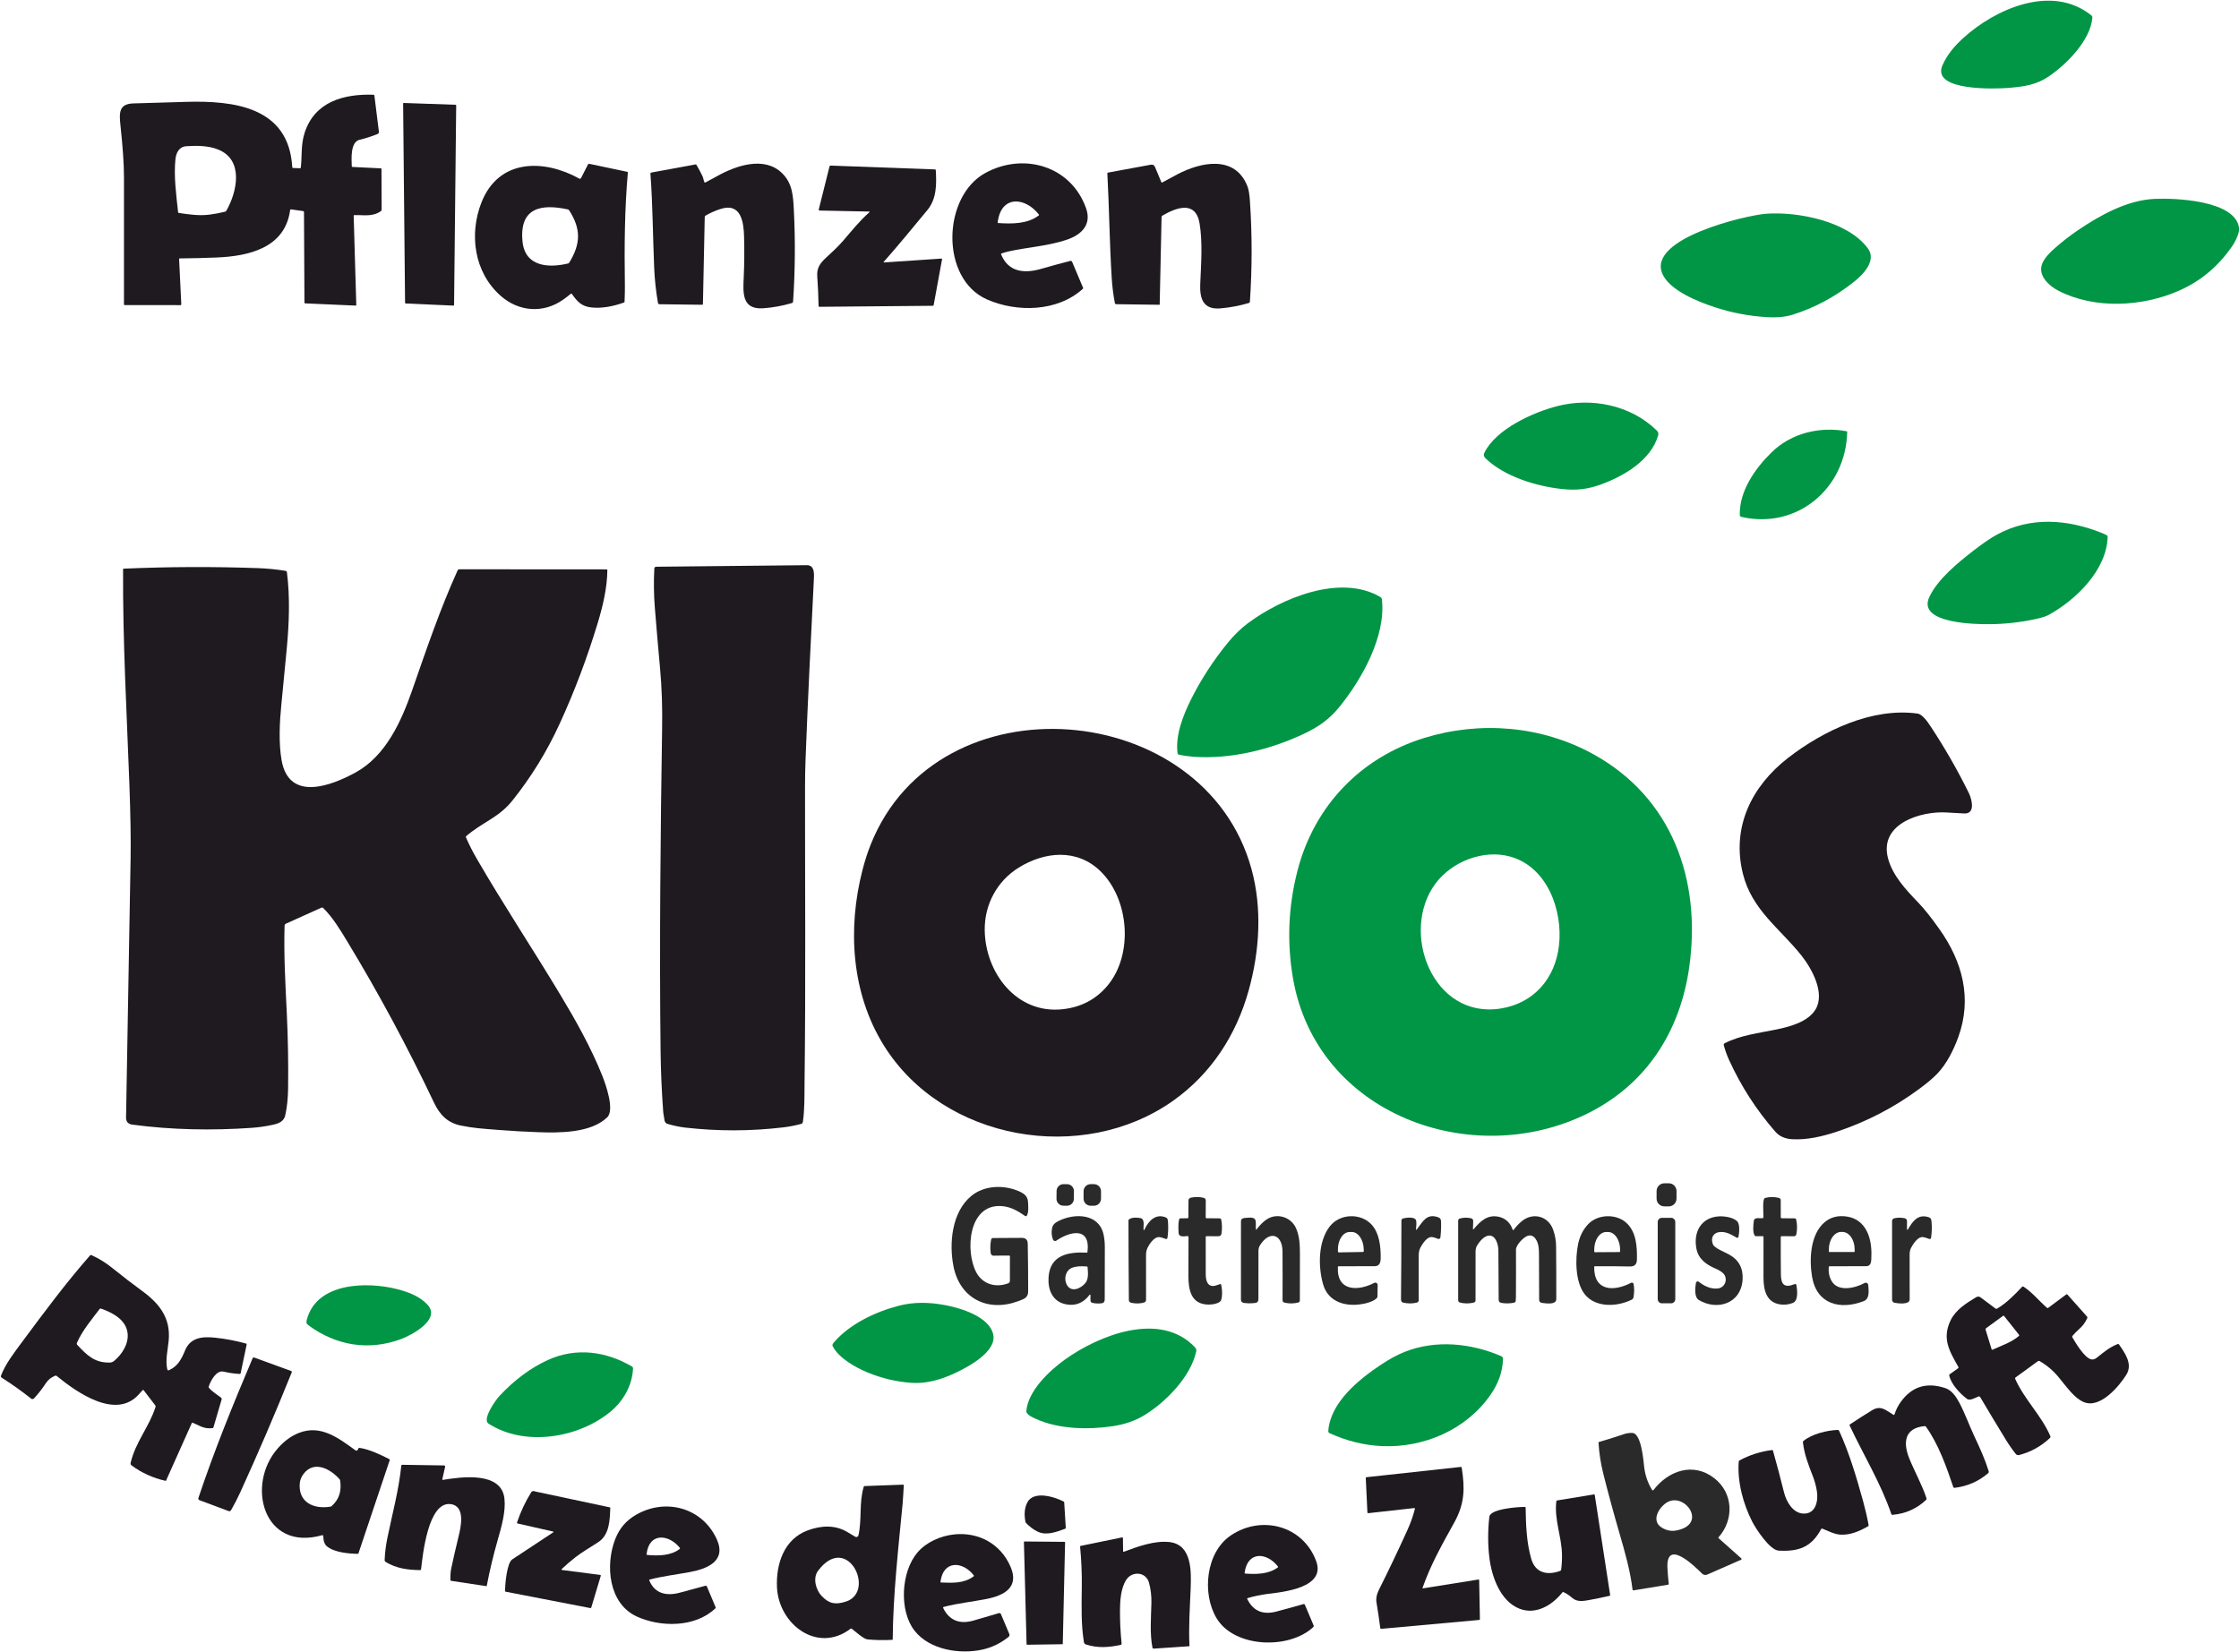 <?xml version="1.0" encoding="UTF-8" standalone="no"?><!DOCTYPE svg PUBLIC "-//W3C//DTD SVG 1.1//EN" "http://www.w3.org/Graphics/SVG/1.1/DTD/svg11.dtd"><svg width="100%" height="100%" viewBox="0 0 46721 34480" version="1.1" xmlns="http://www.w3.org/2000/svg" xmlns:xlink="http://www.w3.org/1999/xlink" xml:space="preserve" xmlns:serif="http://www.serif.com/" style="fill-rule:evenodd;clip-rule:evenodd;stroke-linejoin:round;stroke-miterlimit:2;"><g id="Ebene-1" serif:id="Ebene 1"><path d="M43661.2,372.129c-43.837,475.4 -538.525,969.671 -909.754,1222.9c-257.188,175.296 -510.783,212.742 -848.438,240.192c-220.854,18.317 -1606.7,79.062 -1370.87,-469.846c95.175,-221.892 253.87,-405.5 426.72,-564.167c664.48,-609.929 1851.96,-1145.52 2680.14,-480.954c15.537,12.484 23.871,31.913 22.204,51.875" style="fill:#019645;fill-rule:nonzero;"/><path d="M7380.12,4503.46l54.65,1863.33c0.279,6.387 -5.258,11.65 -11.65,11.37l-1056.8,-46.32c-7.204,-0.275 -13.038,-6.371 -13.317,-13.871l-9.704,-1893c0,-9.425 -6.946,-17.484 -16.371,-18.871l-251.371,-35.779c-10.816,-1.65 -20.52,5.833 -21.912,16.646c-106.821,792.987 -872.292,960.245 -1531.23,987.416c-259.963,10.813 -518.28,17.204 -774.913,19.146c-7.221,0 -10.537,3.596 -10.275,10.817l45.779,948.3c0.559,8.612 -6.371,15.816 -14.983,15.816l-1166.67,-0.558c-9.704,0 -14.704,-4.721 -14.704,-14.425l0,-2661.58c0,-267.379 -24.962,-630.454 -74.633,-1088.94c-27.746,-257.675 -24.413,-434.912 269.408,-444.341c369.846,-11.65 739.95,-22.463 1109.79,-32.725c982.725,-26.909 2136.07,102.066 2206.83,1362.14c0.554,11.925 6.925,18.038 18.854,18.592l139.841,4.704c12.763,0.279 19.705,-5.817 21.096,-18.296c25.796,-244.083 -0.558,-477.625 79.338,-723.371c211.704,-650.137 818.475,-812.133 1437.75,-792.429c9.979,0.279 15.537,5.538 16.908,15.521l94.342,756.387c2.5,20.8 -9.15,40.767 -28.854,48.525c-130.68,51.875 -254.43,91.546 -371.792,118.992c-197.533,46.321 -170.625,394.413 -165.346,554.742c0.279,8.316 4.429,12.741 12.763,13.021l596.508,29.687c6.112,0.279 10.817,5.538 10.817,11.65l3.054,852.067c0.279,10.812 -5,21.354 -14.15,27.725c-178.959,126.491 -355.138,77.95 -556.563,84.6c-8.591,0.279 -12.758,4.721 -12.479,13.316m-2828.3,-1382.66c-201.979,-81.267 -443.371,-84.6 -667.554,-68.525c-152.029,11.113 -210.571,144.238 -223.608,271.825c-36.355,352.533 16.091,742.517 55.483,1104.74c0.833,9.166 5.833,14.15 14.983,15.541c214.184,32.446 428.663,62.967 641.738,35.225c109.858,-14.429 217.237,-34.671 322.396,-61.025c11.925,-3.037 22.462,-10.816 28.575,-21.633c220.016,-383.871 373.162,-1056.75 -172.013,-1276.15" style="fill:#1f1a20;fill-rule:nonzero;"/><path d="M8452.46,6321.04l-40.504,-4158.81c0,-7.5 6.096,-13.316 13.596,-13.037l1080.94,37.45c7.204,0.275 12.758,6.092 12.758,13.312l-44.113,4165.45c-0.279,7.5 -6.391,13.316 -13.875,13.037l-996.595,-44.375c-6.651,-0.279 -12.205,-6.112 -12.205,-13.037" style="fill:#1f1a20;fill-rule:nonzero;"/><path d="M20889.9,5308.67c150.383,372.221 484.429,405.225 837.621,302.325c199.479,-57.971 401.458,-113.159 605.937,-165.034c15.817,-4.15 32.188,3.888 38.3,18.871l229.167,542.517c2.779,6.925 1.112,14.983 -4.446,20.241c-532.133,483.734 -1380.3,495.384 -2001.23,221.892c-980.225,-431.579 -933.334,-2148.45 -33.575,-2639.67c796.283,-434.916 1789.83,-149.22 2102.22,739.721c119.308,338.384 -97.375,546.684 -387.309,648.213c-463.887,161.979 -1029.6,173.904 -1377.81,291.508c-9.704,3.317 -12.758,9.704 -8.871,19.413m789.617,-830.159c-292.429,-374.721 -797.375,-405.779 -861.196,169.479c-0.554,3.596 2.221,6.93 6.112,7.205c293.521,18.316 612.046,23.02 852.863,-159.755c5.279,-4.166 6.387,-11.65 2.221,-16.929" style="fill:#1f1a20;fill-rule:nonzero;"/><path d="M14719.5,3808.68c85.171,-44.654 170.067,-90.696 254.146,-137.571c383.7,-213.854 974.671,-419.654 1345.89,-57.137c220.85,215.783 231.129,483.996 246.112,778.004c31.892,629.063 26.354,1263.12 -16.371,1902.17c-1.112,14.704 -11.112,27.171 -25.262,31.337c-198.646,58.525 -398.125,94.584 -598.175,108.734c-456.946,31.891 -419.775,-339.221 -406.184,-655.417c12.484,-281.808 14.705,-563.892 6.667,-845.954c-8.333,-293.179 -60.762,-708.404 -488.037,-571.929c-109.584,34.67 -214.184,80.991 -314.342,138.404c-11.942,6.925 -18.038,17.187 -18.317,30.779l-37.741,1818.12c-0,6.929 -5.538,12.483 -12.484,12.483l-893.921,-10.816c-15.537,-0.275 -28.854,-11.371 -31.633,-26.909c-42.446,-242.691 -68.821,-488.716 -79.358,-738.333c-27.742,-653.196 -30.242,-1310.83 -77.95,-1962.92c-0.554,-9.429 5.816,-17.741 14.966,-19.408l926.405,-170.313c7.22,-1.391 14.704,1.942 18.595,8.334c45.78,77.654 88.23,156.7 126.788,237.133c16.925,35.504 21.371,82.658 38.279,123.438c4.446,10.537 11.667,13.037 21.929,7.762" style="fill:#1f1a20;fill-rule:nonzero;"/><path d="M24252,3808.68c106.267,-59.083 213.35,-116.771 320.729,-172.796c484.704,-253.508 1202.47,-408.837 1459.65,257.671c23.592,61.288 40.225,162.813 49.946,304.55c47.171,700.071 46.896,1399.03 -0.554,2096.88c-0.833,13.596 -10,24.967 -22.758,28.838c-189.775,56.858 -386.2,94.304 -589.013,112.341c-370.954,32.45 -436.979,-210.52 -424.496,-511.75c17.204,-410.487 52.988,-862.604 -14.15,-1262c-82.412,-491.212 -497.741,-323.4 -775.466,-162.254c-11.375,6.65 -17.209,16.629 -17.484,29.671l-39.116,1825.05c-0.275,3.612 -3.054,6.387 -6.388,6.113l-900.866,-11.651c-13.596,-0.279 -25.263,-9.983 -27.746,-23.3c-33.575,-175.57 -55.504,-351.145 -66.321,-526.441c-44.946,-726.959 -52.15,-1455.05 -90.725,-2182.31c-0.263,-8.037 3.333,-13.02 11.387,-14.408l893.925,-165.033c43.021,-8.042 72.967,8.312 89.896,48.816l131.509,315.642c3.612,8.875 9.72,11.096 18.037,6.375" style="fill:#1f1a20;fill-rule:nonzero;"/><path d="M11909.5,6133c-50.762,42.154 -102.933,82.1 -156.195,119.829c-417.571,295.659 -931.13,255.171 -1310.68,-82.658c-549.896,-489.271 -656.437,-1280.31 -396.458,-1943.49c360.958,-919.204 1304.27,-908.925 2044.24,-497.883c11.929,6.388 26.633,1.946 32.725,-9.983l145.662,-284.567c5.833,-11.108 18.038,-16.925 30.242,-14.425l789.341,166.421c9.442,1.929 13.592,7.762 12.759,17.187c-67.967,776.338 -73.525,1544.1 -61.58,2376.46c0.834,63.525 -1.387,169.204 -6.666,317.033c-0.279,8.317 -4.446,13.871 -12.204,16.908c-245.538,88.492 -470,123.163 -673.925,104.013c-214.184,-20.246 -303.8,-128.958 -412.571,-281.513c-5.813,-8.054 -16.925,-9.72 -24.688,-3.333m-32.187,-649.858c240,-391.096 251.65,-699.792 0.279,-1092c-6.925,-10.813 -16.925,-17.742 -29.688,-20.521c-558.229,-121.475 -1011.86,-34.667 -944.983,665.958c51.042,532.813 543.525,560.275 952.763,462.359c9.425,-2.205 16.65,-7.484 21.629,-15.796" style="fill:#1f1a20;fill-rule:nonzero;"/><path d="M18137.9,4433.04c12.483,-11.371 10.538,-17.188 -6.392,-17.467l-1024.6,-21.092c-18.312,-0.558 -25.258,-9.704 -20.812,-27.45l223.625,-893.679c2.5,-10.537 12.208,-17.742 23.021,-17.187l2178.53,79.879c9.983,0.275 15.262,5.537 15.816,15.537c15.817,281.509 23.575,593.559 -175.625,832.917c-301.025,361.963 -595.954,726.425 -908.645,1078.68c-9.43,10.817 -6.93,15.521 7.22,14.409l1190.8,-80.155c13.317,-0.833 18.871,5.28 16.371,18.317l-173.679,947.742c-2.5,12.483 -10,18.871 -22.762,18.871l-2363.3,21.079c-8.875,-0 -15.817,-6.929 -16.096,-15.817c-3.871,-206.633 -13.038,-411.875 -27.742,-615.471c-11.929,-165.312 44.392,-265.154 180.625,-390.796c129.009,-118.995 254.409,-233.266 370.675,-368.908c171.738,-200.537 334.325,-404.112 532.971,-579.408" style="fill:#1f1a20;fill-rule:nonzero;"/><path d="M46722.1,4755.58l0,60.746c-23.02,114.271 -77.966,232.154 -164.808,353.904c-290.762,406.913 -640.071,699.792 -1096.48,900.054c-754.654,331.18 -1748.2,387.759 -2504.79,-0.554c-157.308,-80.991 -330.433,-223.837 -360.121,-401.616c-32.466,-192.78 139.546,-361.963 285.209,-490.938c149.271,-132.587 306.3,-254.896 470.833,-366.683c466.388,-317.013 1028.49,-630.729 1601.42,-659.288c408.125,-20.246 1688.82,22.188 1768.73,604.375" style="fill:#019645;fill-rule:nonzero;"/><path d="M35788.6,6414.5c-352.641,-115.104 -952.483,-352.812 -1101.2,-703.4c-312.116,-735.296 1735.71,-1214.85 2154.67,-1248.7c656.717,-53.246 1722.12,151.442 2138.28,727.258c178.125,246.58 -96.541,534.2 -281.333,682.309c-401.183,321.195 -833.996,553.904 -1298.73,698.421c-153.7,47.708 -336.809,60.449 -510.225,50.466c-377.05,-21.075 -744.396,-89.858 -1101.46,-206.354" style="fill:#019645;fill-rule:nonzero;"/><path d="M32591.8,10206.4c-545.454,-58.521 -1200.52,-263.487 -1590.61,-637.654c-34.412,-33.004 -50.208,-70.45 -27.187,-117.883c240.275,-494.546 1014.06,-844.025 1523.19,-974.946c713.316,-183.613 1529.01,-23.3 2071.98,506.754c35.783,34.667 43.558,62.687 28.854,113.158c-148.438,505.642 -703.334,836.25 -1178.05,1010.73c-285.488,105.105 -515.488,133.405 -828.175,99.842" style="fill:#019645;fill-rule:nonzero;"/><path d="M36303.8,10746.7c-9.984,-500.088 319.895,-969.671 661.996,-1304.17c415.054,-406.063 1010.19,-546.129 1570.62,-440.729c5.279,0.833 9.15,5.537 8.891,10.812c-24.15,1177.14 -1040.99,2042.24 -2207.1,1776.23c-19.704,-4.425 -33.854,-21.909 -34.408,-42.15" style="fill:#019645;fill-rule:nonzero;"/><path d="M43866.7,11127.2c34.687,13.871 66.321,28.575 95.45,44.375c11.375,6.388 18.3,18.317 18.021,31.355c-18.575,698.404 -671.146,1325.24 -1234.36,1633.11c-54.096,29.408 -143.991,57.692 -269.687,85.154c-322.671,69.621 -648.105,105.125 -976.613,106.513c-245.537,1.112 -1499.88,-6.371 -1241.58,-564.446c172.567,-372.775 589.858,-713.367 937.221,-982.134c187.275,-144.516 345.416,-252.137 475,-322.866c706.371,-385.259 1482.12,-319.234 2196.55,-31.059" style="fill:#019645;fill-rule:nonzero;"/><path d="M13926,23456.4c-69.079,-19.967 -60.762,-102.346 -72.691,-157.554c-7.775,-36.042 -12.759,-71.821 -15.259,-107.05c-30.8,-432.134 -48.837,-844.025 -53.541,-1235.66c-27.188,-2200.88 -0.554,-4699.37 31.354,-6719.17c7.483,-457.933 -2.5,-858.717 -45.504,-1323.02c-38.021,-411.612 -73.246,-823.508 -106.267,-1235.66c-21.096,-265.454 -24.687,-535.313 -10.537,-809.08c1.387,-26.912 15.816,-40.487 42.725,-40.766c1046.8,-10.817 2092.78,-21.629 3137.93,-32.188c174.237,-1.925 153.975,194.725 147.325,327.017c-62.983,1243.71 -125.138,2486.85 -172.292,3731.11c-6.941,179.463 -10.275,364.463 -10.554,554.463c-1.667,2063.87 15.817,4128.28 -9.983,6192.17c-3.334,264.338 3.891,555.017 -35.242,816.005c-3.037,19.983 -17.467,36.062 -36.892,41.062c-124.862,33.279 -249.429,57.413 -373.454,72.117c-682.241,80.987 -1364.76,82.379 -2047.28,4.15c-111.825,-13.038 -235.279,-38.821 -369.846,-77.934" style="fill:#1f1a20;fill-rule:nonzero;"/><path d="M9722.62,17476.7c65.488,150.054 139.292,296.233 221.688,438.508c556.837,963.021 1173.31,1890.52 1746.25,2844.65c326.005,542.254 640.346,1100.59 875.626,1688.87c71.579,179.462 264.408,716.996 104.041,872.05c-339.875,328.662 -996.875,325.625 -1433.58,310.083c-278.837,-9.704 -557.654,-25.52 -835.937,-47.429c-341.546,-26.908 -527.988,-38.279 -787.413,-92.083c-278.821,-57.967 -438.629,-228.263 -556.546,-476.788c-549.079,-1156.34 -1150.03,-2275.78 -1813.68,-3370.54c-144.55,-238.525 -301.321,-498.7 -501.633,-695.071c-8.592,-8.317 -21.354,-10.538 -32.188,-5.554l-743.004,335.329c-16.371,7.221 -27.187,23.3 -27.741,41.338c-18.871,605.762 17.204,1219.57 46.058,1824.78c24.967,524.495 34.133,1048.99 27.187,1574.04c-2.5,206.375 -22.466,393.579 -59.929,561.946c-24.966,112.604 -115.141,162.533 -243.596,191.667c-150.658,34.116 -303.245,56.579 -457.795,67.395c-824.563,58.246 -1670.5,42.709 -2490.08,-67.116c-87.954,-11.929 -131.233,-62.138 -129.846,-150.625c32.467,-1805.37 64.08,-3610.45 94.88,-5415.54c6.387,-383.596 -1.946,-892 -24.967,-1525.5c-54.65,-1499.98 -140.938,-2997.76 -132.067,-4499.42c0.279,-6.925 5.559,-12.479 12.484,-12.758c931.945,-40.762 1865.83,-44.375 2801.67,-11.096c193.109,6.946 385.384,25.8 576.546,56.584c14.983,2.499 26.633,14.704 28.575,29.962c66.025,527.258 45.783,1063.96 -3.887,1593.73c-36.892,393.021 -74.634,785.784 -113.75,1178.81c-35.521,355.85 -56.875,783.833 5,1144.13c152.866,891.162 1054.57,528.925 1540.66,264.325c635.367,-345.871 960.8,-1074.24 1186.38,-1722.15c291.596,-837.362 580.417,-1689.7 946.925,-2497.68c6.371,-14.425 20.817,-23.575 36.617,-23.575l3073.3,1.946c8.317,0 15.263,6.925 14.984,15.259c-3.888,372.779 -93.784,747.779 -201.146,1103.63c-217.517,719.758 -482.758,1425.94 -796.842,2108.8c-266.075,578.854 -594.008,1111.68 -984.375,1598.45c-124.025,154.775 -266.075,271.267 -449.479,387.483c-215.85,137.013 -355.675,217.167 -513.817,354.184c-8.058,6.941 -9.725,15.258 -5.558,24.962" style="fill:#1f1a20;fill-rule:nonzero;"/><path d="M28835.5,12506c90.175,765.242 -413.125,1662.52 -880.066,2241.11c-212.242,263.213 -438.371,424.08 -759.934,574.688c-696.387,326.737 -1528.45,530.608 -2301.14,472.642c-100.709,-7.484 -199.755,-22.188 -297.15,-44.1c-13.596,-3.055 -23.58,-14.15 -25.521,-27.742c-48.004,-371.113 110.691,-781.892 280.779,-1123.61c208.908,-418.816 467.5,-816.562 776.304,-1193.21c126.788,-154.771 263.021,-286.525 408.125,-395.521c697.5,-522.55 1936.3,-1043.17 2771.15,-546.683c15.258,9.15 25.242,24.687 27.462,42.433" style="fill:#019645;fill-rule:nonzero;"/><path d="M40864.2,21644c-98.766,272.933 -240.554,555.554 -434.754,760.812c-86.287,91.25 -212.258,198.038 -378.437,320.904c-526.321,389.15 -1100.09,687.309 -1721.56,894.221c-293.266,97.638 -625.937,176.959 -936.666,157.271c-148.438,-9.15 -264.134,-61.579 -347.101,-156.717c-393.145,-450.158 -714.149,-946.908 -962.466,-1490.28c-47.154,-102.9 -84.896,-208.3 -113.196,-316.196c-4.167,-14.966 2.779,-30.783 16.65,-37.987c320.729,-167.534 719.983,-215.521 1073.18,-287.363c277.15,-56.579 662.254,-155.587 822.621,-416.041c210.588,-342.829 -77.675,-860.38 -292.708,-1130.54c-451.963,-567.483 -1033.77,-949.967 -1221.32,-1707.73c-239.721,-969.112 180.625,-1825.07 945.262,-2417.52c730.242,-565.537 1754.86,-1055.09 2699.56,-923.35c104.325,14.425 216.962,183.888 264.133,254.617c298.821,450.729 567.658,918.629 806.267,1403.75c60.767,123.696 145.937,439.342 -97.654,426.579c-122.363,-6.371 -244.984,-13.316 -367.9,-20.8c-529.375,-32.446 -1411.37,228.563 -1221.32,955.246c94.879,363.35 378.996,664.008 633.958,928.35c120.696,125.088 267.188,308.975 439.204,551.667c483.313,681.491 685.292,1448.12 394.25,2251.1" style="fill:#1f1a20;fill-rule:nonzero;"/><path d="M33124.8,23241.7c-2417.14,1195.73 -5647.71,14.983 -6141.88,-2811.1c-132.067,-754.704 -101.546,-1507.19 91.545,-2257.46c347.084,-1349.1 1315.94,-2362.59 2648.8,-2771.98c1167.23,-358.354 2445.7,-253.229 3520.82,338.104c1649.43,907.259 2262.03,2631.63 2005.1,4448.38c-190.329,1346.06 -898.645,2447.74 -2124.41,3054.06m-3167.07,-4805.08c-754.929,1004.9 -67.429,2841.06 1359.22,2612.5c695.554,-111.491 1138.09,-634.045 1214.67,-1318.59c82.121,-730.854 -246.108,-1642 -1024.62,-1853.91c-555.729,-151.441 -1208,105.4 -1549.27,560" style="fill:#019645;fill-rule:nonzero;"/><path d="M24479.5,22974.3c-1886.37,1336.89 -4793.75,840.695 -6036.46,-1153.84c-679.459,-1090.87 -761.3,-2444.41 -443.905,-3668.14c49.655,-191.666 106.546,-367.516 170.625,-527.55c1405.28,-3516.98 6966.46,-3049.06 7944.17,510.625c225.85,822.392 171.738,1711.61 -57.987,2537.05c-259.688,933.613 -785.73,1741.58 -1576.46,2301.86m-3224.5,-4863.88c-451.683,280.695 -712.758,772.187 -706.945,1300.57c10,888.405 662.833,1762.92 1633.33,1652.54c377.067,-42.708 684.204,-203.596 921.408,-482.621c552.396,-649.862 464.721,-1811.18 -141.771,-2399.48c-487.762,-473.175 -1160.55,-410.225 -1706.03,-71.004" style="fill:#1f1a20;fill-rule:nonzero;"/><path d="M34983.5,25018c-0.138,89.221 -72.829,161.617 -162.034,161.425l-92.116,-0.175c-89.184,-0.188 -161.613,-72.583 -161.475,-161.979l0.279,-158.646c0.137,-89.233 72.829,-161.629 162.046,-161.421l92.1,0.154c89.204,0.192 161.616,72.588 161.479,161.996l-0.279,158.646Z" style="fill:#2a2a2a;fill-rule:nonzero;"/><path d="M22408.3,25023.1c-0.816,79.654 -66.008,143.454 -145.779,142.708l-73.787,-0.762c-79.775,-0.713 -143.592,-66.183 -142.759,-145.729l1.684,-161.425c0.816,-79.655 66.025,-143.454 145.779,-142.709l73.804,0.763c79.775,0.712 143.575,66.183 142.742,145.729l-1.684,161.425Z" style="fill:#2a2a2a;fill-rule:nonzero;"/><path d="M22974.8,25018.8c-0.142,81.233 -66.183,147.241 -147.588,147.033l-69.358,-0.121c-81.458,-0.225 -147.204,-66.233 -147.067,-147.554l0.28,-155.867c0.137,-81.233 66.162,-147.241 147.566,-147.033l69.375,0.125c81.442,0.225 147.209,66.229 147.067,147.55l-0.275,155.867Z" style="fill:#2a2a2a;fill-rule:nonzero;"/><path d="M21060.2,26206.7c-106.821,-1.387 -213.904,-0.833 -321.283,1.667c-38.559,0.833 -60.488,-17.763 -66.321,-56.304c-13.038,-91.25 -9.983,-185.275 9.721,-282.084c3.612,-17.479 18.875,-30.225 36.895,-30.225c196.717,-1.108 397.863,-2.22 602.896,-3.333c80.729,-0.275 122.084,40.208 123.75,121.754c6.375,330.071 9.429,660.417 8.875,990.746c0,139.792 -84.621,162.813 -209.204,209.133c-627.862,233.263 -1213,-51.304 -1348.11,-721.979c-97.117,-480.937 -37.742,-1139.69 371.771,-1475.58c267.745,-219.946 667.812,-234.65 981.062,-102.062c116.804,49.633 193.938,101.787 201.7,231.875c4.721,79.6 16.371,210.521 -24.408,280.971c-7.5,13.02 -24.429,16.908 -36.913,8.316c-154.808,-107.9 -304.079,-194.983 -496.354,-206.912c-691.108,-42.725 -755.483,941.096 -524.096,1380.71c130.675,248.246 404.792,331.738 668.367,231.042c20.817,-8.038 34.412,-28.004 34.687,-50.192l0.834,-513.4c-0,-9.15 -4.721,-13.871 -13.871,-14.15" style="fill:#2a2a2a;fill-rule:nonzero;"/><path d="M24797.5,25407.6l2.5,-352.258c0.28,-27.171 19.134,-50.467 45.505,-56.579c90.991,-20.8 181.72,-20.246 272.45,2.22c25.241,6.096 43.279,29.117 43.004,55.192l-1.946,352.258c-0.279,9.98 8.054,18.296 18.037,18.575l271.617,1.946c17.479,0.275 32.463,12.758 35.521,29.963c18.037,97.625 19.425,195.541 3.608,293.716c-4.441,28.855 -29.408,50.209 -58.541,49.93l-254.15,-1.109c-10.259,-0.279 -15.538,5 -15.538,15.538c0,257.95 0.279,514.791 0.558,770.796c0,101.791 16.371,256.008 156.196,252.954c45.784,-0.834 94.896,-27.467 147.05,-40.767c8.334,-2.221 16.925,3.317 18.592,11.65c26.354,127.867 26.354,234.913 -0,321.183c-23.296,75.73 -191.717,97.084 -262.188,96.25c-364.287,-3.891 -420.608,-299.829 -421.441,-592.45c-0.834,-266.008 -0.275,-537.812 2.225,-815.45c-0,-13.316 -11.371,-23.854 -24.704,-22.762c-62.417,5 -177.275,32.746 -182.275,-69.063c-4.725,-97.341 -10.538,-181.387 11.091,-278.47c3.059,-12.763 14.15,-21.634 27.188,-21.909l145.937,-1.666c13.038,-0.28 19.704,-6.65 19.704,-19.688" style="fill:#2a2a2a;fill-rule:nonzero;"/><path d="M36797.4,25407.9c1.388,-83.767 -19.704,-326.458 15.817,-389.146c4.441,-8.041 11.925,-13.854 20.796,-16.079c95.729,-24.408 191.72,-24.408 287.45,0c21.633,5.263 36.612,24.688 36.612,46.875l1.113,352.538c-0,16.908 8.612,25.5 25.537,25.779l262.45,0.554c16.65,-0 31.075,11.65 34.408,27.746c21.93,101.787 22.759,203.854 2.5,305.937c-4.72,23.854 -25.52,41.042 -49.929,40.763l-257.483,-2.221c-9.704,-0.279 -17.763,7.775 -17.763,17.758c-1.108,259.342 -0.275,519.221 2.779,779.671c2.5,213.021 71.859,290.121 288.263,203.575c15.542,-6.371 32.746,3.333 35.521,19.708c16.65,96.23 45.783,323.4 -71.3,371.667c-82.138,33.558 -167.867,44.929 -257.483,33.558c-300.192,-37.171 -356.788,-304.27 -358.175,-555.279c-1.392,-279.862 -1.392,-565.279 0.275,-856.233c-0,-8.038 -6.388,-14.704 -14.425,-14.425l-144.83,1.108c-9.72,0.279 -19.15,-4.704 -24.425,-12.758c-45.766,-67.95 -29.391,-232.154 -17.745,-310.088c11.65,-79.6 126.791,-45.208 185.054,-53.8c8.612,-1.391 14.704,-8.612 14.983,-17.208" style="fill:#2a2a2a;fill-rule:nonzero;"/><path d="M22754.6,27031c0,-9.704 -12.483,-13.871 -18.317,-6.092c-130.121,172.237 -295.47,237.967 -495.8,197.483c-278.279,-56.304 -376.491,-301.233 -360.675,-559.166c28.854,-470.975 409.513,-536.98 797.379,-518.684c9.167,0.559 14.426,-3.608 15.259,-12.758c66.042,-539.479 -371.217,-427.692 -649.496,-237.692c-24.983,17.188 -59.654,6.371 -70.471,-22.204c-29.129,-75.158 -35.521,-153.925 -19.425,-235.746c16.65,-84.604 73.8,-121.495 145.938,-157c322.95,-158.366 823.733,-155.05 926.112,275.159c19.704,83.75 29.704,179.166 29.425,285.954c-0.85,360.575 -1.666,721.146 -2.5,1081.72c0,47.983 -21.65,74.616 -64.654,79.875c-70.746,8.612 -135.954,5.279 -195.604,-9.98c-21.633,-5.816 -36.896,-25.52 -36.896,-47.987l-0.275,-112.883m-498.854,-226.059c89.617,185.85 303.246,89.325 395.642,-29.391c68.524,-87.379 51.058,-222.725 43.279,-328.405c-0.834,-8.037 -5,-12.483 -13.038,-13.316c-130.675,-11.092 -232.221,-3.038 -304.079,24.133c-140.675,52.988 -181.179,223.558 -121.804,346.979" style="fill:#2a2a2a;fill-rule:nonzero;"/><path d="M23861.1,25648.1c1.388,35.784 9.98,37.45 25.242,5.28c79.913,-167.534 225.296,-327.013 432.55,-246.58c55.208,21.634 51.042,59.08 54.933,118.992c6.667,105.938 2.5,209.688 -12.208,310.921c-2.5,16.929 -19.425,27.467 -35.796,22.467c-54.096,-16.93 -114.583,-47.988 -168.125,-36.338c-90.45,19.408 -172.012,140.625 -211.7,220.504c-21.079,42.446 -31.633,93.471 -31.912,152.55c-0.817,307.05 -0.554,619.079 0.558,935.834c0,24.687 -16.096,46.32 -39.671,53.525c-81.562,24.133 -169.517,26.633 -263.854,7.22c-36.617,-7.5 -54.933,-26.354 -55.208,-56.595c-5.28,-553.888 -8.059,-1108.07 -8.334,-1662.24c0,-8.875 4.167,-17.467 11.388,-23.021c59.929,-47.154 171.458,-40.229 241.371,-26.079c91.283,18.596 57.987,161.425 60.762,223.558" style="fill:#2a2a2a;fill-rule:nonzero;"/><path d="M26219.7,25660.6c74.358,-97.637 148.437,-169.737 222.237,-216.058c207.813,-130.642 494.133,-44.671 599.292,184.167c78.504,170.575 83.783,358.629 84.337,543.35c0.559,321.475 0,645.712 -1.666,972.725c-0,19.133 -13.038,35.783 -31.629,40.487c-96.271,24.688 -193.109,25.8 -290.209,2.779c-23.021,-5.558 -39.116,-26.079 -39.116,-49.654c1.666,-343.091 1.387,-681.475 -0.834,-1014.88c-2.5,-373.054 -276.058,-446.283 -471.946,-129.529c-19.962,32.462 -29.962,70.45 -29.962,113.733c-0.279,331.438 -0.558,662.621 -0.833,993.504c-0,94.584 -42.171,91.825 -123.18,99.029c-49.112,4.425 -104.879,3.055 -167.308,-4.445c-85.45,-10.259 -74.358,-59.359 -74.358,-134.513c0.279,-523.108 0.279,-1045.94 0.558,-1568.78c0,-69.342 55.483,-68.788 116.804,-75.159c237.221,-24.687 185.329,64.342 194.496,239.359c0.833,13.037 5.263,14.425 13.317,3.887" style="fill:#2a2a2a;fill-rule:nonzero;"/><path d="M27917.4,26443.8c-27.746,516.18 427.55,506.459 757.15,332.829c33.579,-17.466 73.525,7.221 72.971,44.95l-4.446,241.3c-0.275,9.984 -3.871,19.688 -10.538,26.909c-99.32,107.604 -356.233,144.5 -494.133,143.941c-296.875,-1.108 -546.3,-133.679 -630.362,-431.024c-104.046,-367.775 -105.142,-887.292 138.733,-1204.03c210.017,-272.934 646.438,-283.475 870.9,-42.45c166.475,178.908 194.775,457.658 193.108,694.533c-0.833,92.917 -17.758,177.221 -128.733,177.221c-249.704,-0.554 -499.408,-0.279 -748.833,0.833c-9.984,0.279 -15.263,5.279 -15.817,14.983m19.983,-304.27l502.167,-8.871c10.279,-0.279 18.317,-8.596 18.037,-18.596l-0.554,-34.929c-3.612,-203.038 -116.804,-365.85 -252.758,-363.35l-46.042,0.833c-136.233,2.204 -243.612,168.904 -240,371.942l0.554,34.95c0.28,9.983 8.596,18.021 18.596,18.021" style="fill:#2a2a2a;fill-rule:nonzero;"/><path d="M29562.3,25662.2c126.788,-160.033 203.925,-348.646 456.13,-252.396c33.3,12.484 50.762,41.042 52.154,85.696c3.608,107.621 -0.834,217.742 -13.317,330.346c-2.779,24.687 -28.021,40.229 -51.321,31.337c-56.337,-21.075 -127.637,-55.466 -187.566,-26.058c-75.176,36.617 -145.663,142.829 -181.721,214.95c-21.371,42.708 -31.909,94.858 -32.188,156.163l0,935.537c0,23.575 -16.092,43.837 -38.837,49.654c-91.005,22.463 -185.625,22.742 -284.113,1.109c-31.912,-6.926 -47.433,-31.613 -47.171,-73.505c5.554,-550.558 8.334,-1097.24 8.613,-1640.33c-0,-19.688 13.037,-37.167 32.187,-42.708c58.542,-17.204 226.942,-38.834 266.629,24.687c26.913,42.988 7.763,147.833 6.096,200.263c-0.558,16.633 4.167,18.3 14.425,5.258" style="fill:#2a2a2a;fill-rule:nonzero;"/><path d="M30736.2,25645.9c-0.554,18.3 5,20.521 16.925,6.375c136.792,-162.537 280.504,-303.437 512.171,-257.937c147.604,28.837 252.762,128.145 297.692,269.862c3.333,10.538 17.204,12.763 23.595,3.888c46.334,-63.784 100.434,-121.75 161.75,-174.184c230,-196.091 555.175,-119.546 659.5,169.184c40.78,112.625 61.855,229.116 62.967,349.479c3.612,367.521 5,735.021 3.888,1102.54c-0.555,122.309 -209.48,89.304 -293.817,79.321c-42.171,-5.275 -63.267,-26.908 -63.542,-65.45c-1.371,-285.417 -2.483,-571.096 -3.316,-856.512c-0.555,-175.571 5.258,-310.642 -74.359,-419.93c-41.337,-56.3 -92.396,-76.82 -153.158,-61.579c-87.396,21.925 -253.3,191.667 -252.746,290.971c1.65,332.829 1.096,665.663 -1.387,998.508c-0.28,27.446 -1.667,51.859 -4.446,73.23c-2.5,17.741 -15.817,31.891 -33.296,35.487c-84.342,16.925 -167.292,19.425 -249.15,6.942c-76.563,-11.65 -72.971,-41.875 -72.971,-108.734c-0.275,-330.329 -2.479,-660.954 -6.092,-991.579c-1.387,-121.196 -56.595,-325.625 -206.425,-306.196c-97.1,12.742 -188.108,123.696 -238.054,206.355c-21.075,34.67 -31.633,76.545 -31.633,125.087c-0.275,338.663 -0.554,678.992 -0.554,1020.99c-0,21.075 -14.429,39.375 -34.671,44.375c-95.729,23.854 -191.163,24.133 -286.613,1.112c-24.133,-5.833 -41.062,-27.188 -41.062,-52.154l-0,-1656.15c-0,-24.967 11.929,-40.763 36.079,-47.154c76.283,-20.796 153.142,-22.463 231.108,-4.704c31.913,7.483 47.45,27.45 46.617,60.47l-5,158.088Z" style="fill:#2a2a2a;fill-rule:nonzero;"/><path d="M33266,26444.1c-6.667,523.383 430.588,508.958 768.8,330.346c22.483,-11.929 49.95,1.666 54.117,26.892c15.241,92.916 14.15,185.279 -3.334,277.083c-3.891,20.537 -17.204,38.283 -35.8,47.45c-302.133,151.162 -762.429,175.554 -988.262,-121.496c-190.054,-250.467 -194.221,-725.312 -132.067,-1034.29c33.575,-166.98 104.321,-307.325 212.517,-420.763c194.775,-204.704 564.617,-218.854 777.692,-41.617c223.07,186.113 243.87,501.475 238.054,781.617c-1.942,97.917 -49.392,146.179 -142.325,144.233c-244.721,-4.721 -489.429,-6.387 -733.854,-5c-10.28,0 -15.263,5.279 -15.538,15.542m16.65,-308.163l509.392,-3.316c8.591,-0.275 15.537,-7.221 15.537,-15.813l-0.279,-33.837c-1.387,-204.967 -114.858,-370.279 -253.592,-369.167l-38.283,0.275c-138.733,0.833 -249.979,167.796 -248.592,372.779l0.275,33.838c0.005,8.591 6.946,15.521 15.542,15.241" style="fill:#2a2a2a;fill-rule:nonzero;"/><path d="M35802.7,26479.9c-193.662,-83.213 -361.229,-196.65 -403.958,-419.375c-65.483,-341.996 95.158,-645.434 461.112,-672.329c111.805,-8.334 299.096,16.354 387.588,99.566c64.929,61.304 45.225,253.229 28.575,328.959c-3.317,16.095 -21.629,24.412 -36.058,16.095c-102.934,-58.804 -197.55,-118.162 -318.509,-119.55c-157.029,-1.666 -236.666,112.325 -176.179,260.992c31.354,76.838 248.596,161.717 334.046,208.871c207.812,114.546 301.858,293.437 282.725,536.683c-38.854,492.325 -531.321,639.617 -910.592,415.225c-102.375,-60.466 -78.8,-262.95 -62.429,-358.904c4.721,-28.3 38.021,-41.062 60.208,-23.3c110.713,87.638 241.946,153.646 389.825,140.625c165.905,-14.704 228.892,-213.854 113.75,-321.475c-36.354,-34.117 -86.579,-64.621 -150.104,-92.083" style="fill:#2a2a2a;fill-rule:nonzero;"/><path d="M38160.2,26444.4c-8.871,107.9 10.537,204.412 58.541,290.121c133.179,237.987 494.134,150.333 683.63,46.875c29.687,-16.355 54.929,-11.092 75.745,15.816c3.334,4.15 5.834,17.746 7.763,40.488c8.333,107.341 29.687,270.987 -97.379,320.087c-484.704,186.388 -977.45,68.783 -1075.94,-507.587c-60.762,-354.742 -41.891,-884.238 261.634,-1140.52c124.562,-105.121 276.612,-144.775 456.387,-119.55c413.404,57.987 533.821,464.325 519.392,825.454c-3.334,82.637 9.983,212.167 -110.154,211.892c-254.413,-0.28 -509.1,0.275 -763.525,1.941c-9.984,0 -15.263,5 -16.096,14.984m9.704,-313.142l523.821,-0c3.887,-0 6.946,-3.054 6.946,-6.946l-0,-50.467c-0,-199.704 -114.863,-361.408 -256.355,-361.408l-24.983,0c-141.496,0 -256.354,161.704 -256.354,361.408l-0,50.467c-0,3.892 3.037,6.946 6.925,6.946" style="fill:#2a2a2a;fill-rule:nonzero;"/><path d="M39810.2,25663.6c100.433,-171.962 205.037,-323.404 420.329,-262.954c50.225,14.15 68.542,32.467 73.804,86.825c11.371,117.604 8.333,234.096 -8.871,349.479c-2.225,16.65 -19.15,27.188 -35.246,22.467c-54.375,-16.634 -119.583,-48.542 -171.733,-37.171c-86.842,18.591 -171.183,147.567 -209.758,221.337c-20.521,39.113 -30.78,85.434 -30.78,139.234c0.813,313.162 1.109,626.025 0.813,939.166c-0,115.663 -252.463,82.379 -316.563,69.063c-29.408,-6.092 -50.483,-32.171 -50.483,-62.134l0,-1645.05c0,-26.891 18.854,-50.191 45.225,-56.3c73.508,-16.633 146.754,-16.633 220,-0.279c27.204,6.113 46.338,30.242 46.338,58.246l-0.28,173.35c0,9.446 12.484,12.762 17.205,4.725" style="fill:#2a2a2a;fill-rule:nonzero;"/><path d="M34957.9,27116.2c0,47.429 -38.558,85.987 -86.004,85.987l-194.221,0c-47.429,0 -86.008,-38.558 -86.008,-85.987l-0,-1612.05c-0,-47.429 38.579,-85.971 86.008,-85.971l194.221,-0.004c47.446,0.004 86.004,38.546 86.004,85.975l0,1612.05Z" style="fill:#2a2a2a;fill-rule:nonzero;"/><path d="M4002.74,29701.5l-536.579,1198.77c-2.78,5.833 -7.5,8.037 -13.871,6.646c-258.596,-57.413 -494.413,-164.738 -707.5,-321.459c-16.096,-11.925 -23.579,-32.17 -19.15,-51.579c100.171,-434.912 390.104,-755.279 520.779,-1172.15c3.058,-9.983 1.392,-19.133 -5,-27.171l-243.592,-317.866c-6.946,-8.888 -14.15,-9.167 -21.929,-1.113c-24.687,26.079 -47.983,51.584 -69.912,76.825c-479.426,556.946 -1308.72,-34.95 -1725.45,-375.554c-8.037,-6.65 -19.133,-8.042 -28.579,-3.875c-84.062,36.896 -144.271,78.492 -197.812,160.871c-71.579,109.567 -152.604,213.575 -243.334,312.587c-16.075,17.48 -43,19.688 -61.579,5c-197.55,-157.275 -402.862,-303.437 -616.212,-438.525c-13.042,-8.316 -18.317,-24.67 -13.042,-39.1c92.938,-247.412 286.042,-495.104 442.796,-707.012c453.075,-611.579 914.758,-1232.6 1416.93,-1804.81c6.942,-7.763 18.038,-9.984 27.742,-5.817c170.921,76.825 307.137,164.2 466.408,293.179c192.254,155.588 388.417,306.475 588.454,452.375c360.138,262.658 603.175,564.15 557.396,1039.85c-18.037,188.592 -74.358,418.262 -28.021,602.708c3.609,14.15 18.871,21.354 32.188,15.521c178.125,-80.712 255.521,-214.117 336.821,-411.875c112.362,-274.325 364.566,-296.233 626.475,-268.212c220.02,23.3 435.312,64.062 645.625,122.308c9.983,2.779 15.816,12.762 13.875,22.746l-125.142,596.891c-1.942,9.15 -10.258,15.817 -19.963,15.259c-113.77,-6.388 -225.854,-22.742 -335.991,-48.542c-148.717,-34.946 -264.134,178.629 -311.025,310.642c-3.054,8.612 -1.942,16.375 3.333,23.3c54.375,74.896 180.329,150.071 254.967,209.133c11.091,8.888 15.816,23.575 11.925,37.171l-170.9,583.296c-2.5,9.15 -8.871,14.429 -18.596,15.537c-183.663,22.467 -268.558,-53.521 -415.05,-112.879c-6.667,-2.779 -14.429,0.275 -17.483,6.925m-1339.24,-1865.55c-27.742,-290.4 -313.246,-438.229 -559.617,-524.221c-9.429,-3.333 -17.204,-1.108 -23.02,6.929c-174.238,229.392 -360.696,448.784 -475.28,707.292c-6.65,15.242 -3.608,33.279 7.78,45.487c202.533,216.334 365.4,379.705 687.237,366.942c27.746,-1.092 55.488,-13.037 82.954,-36.058c165.363,-137.013 300.192,-352.517 279.946,-566.371" style="fill:#1f1a20;fill-rule:nonzero;"/><path d="M22255.8,26805c-59.375,-123.421 -18.875,-294.008 121.804,-346.979c71.859,-27.187 173.404,-35.225 304.079,-24.133c8.038,0.833 12.205,5.262 13.038,13.316c7.762,105.68 25.246,241.025 -43.279,328.405c-92.396,118.7 -306.025,215.225 -395.642,29.391" style="fill:none;fill-rule:nonzero;"/><path d="M8366.46,27950c-675.866,249.079 -1355.89,135.346 -1932.71,-290.958c-42.171,-31.333 -46.596,-57.133 -33.004,-109.288c203.646,-793.541 1269.33,-800.191 1879.43,-645.137c247.204,62.675 481.646,152.829 643.958,330.608c282.15,310.104 -349.029,637.671 -557.675,714.775" style="fill:#019645;fill-rule:nonzero;"/><path d="M40866.1,28532.7c-190.054,-336.996 -345.158,-592.725 -163.979,-973.263c106.546,-223.283 332.379,-362.796 532.708,-483.458c33.004,-19.963 65.192,-18.296 96.271,4.725l307.967,230.208c10.262,7.759 24.133,8.592 34.966,1.942c195.867,-115.938 365.38,-289.583 519.93,-454.321c8.037,-8.612 21.37,-10.262 31.354,-3.612c188.941,124.254 322.675,298.437 492.187,443.229c5.834,4.983 13.871,5.262 19.984,0.833l377.604,-281.525c8.037,-6.112 19.408,-5 26.075,2.5l408.404,458.75c8.317,9.442 10.258,22.742 4.721,33.854c-46.059,94.563 -86.025,153.921 -170.642,229.096c-50.208,44.654 -96.267,91.804 -138.717,141.738c-6.387,7.479 -7.22,18.02 -2.5,26.333c68.525,120.383 254.15,428.267 392.588,461.825c39.412,9.704 79.358,-1.946 120.142,-34.95c170.345,-137.013 273.558,-219.113 434.2,-284.304c9.983,-4.15 21.37,-0.554 27.466,8.316c123.75,179.738 292.704,409.946 152.325,633.784c-153.141,244.079 -549.062,715.054 -890.329,568.037c-192.554,-82.916 -339.325,-295.658 -519.1,-514.791c-113.767,-138.68 -246.942,-251.838 -399.529,-339.755c-11.113,-6.391 -24.983,-5.558 -35.521,1.942l-465.554,339.479c-9.429,6.946 -13.042,19.709 -8.042,30.8c191.167,428.525 545.729,761.634 732.467,1192.66c6.096,14.145 2.483,30.52 -8.613,41.058c-184.216,173.35 -398.695,291.787 -643.4,355.571c-25.52,6.666 -52.433,-2.484 -68.804,-23.021c-73.246,-92.083 -143.712,-193.317 -211.146,-303.713c-181.162,-295.662 -358.454,-589.95 -531.3,-882.85c-7.779,-13.316 -24.133,-18.575 -38.3,-12.483c-60.487,26.079 -175.904,94.583 -235.816,50.208c-140.954,-104.287 -339.6,-312.862 -371.788,-491.77c-1.666,-9.146 1.388,-16.646 8.871,-21.909l177.292,-126.754c9.166,-6.387 11.096,-14.704 5.554,-24.408m711.65,-362.242c179.237,-80.433 407.85,-160.033 550.175,-286.787c8.887,-7.775 9.721,-16.371 2.221,-25.521l-314.338,-395.521c-3.333,-4.167 -9.166,-5 -13.596,-1.942l-359.583,261.821c-8.871,6.388 -12.758,17.763 -9.704,28.3l125.971,411.058c2.483,8.038 11.371,11.925 18.854,8.592" style="fill:#1f1a20;fill-rule:nonzero;"/><path d="M18107.1,28647.2c-249.15,-102.621 -603.733,-298.717 -730.8,-548.629c-10.816,-21.075 -5.554,-44.65 16.092,-70.45c328.229,-391.075 878.683,-650.417 1363.11,-775.225c317.396,-81.825 631.738,-74.342 959.967,-14.15c317.396,57.692 935.279,239.633 1011.3,620.192c71.304,356.962 -534.65,675.937 -793.783,797.691c-290.209,136.179 -599.842,228.834 -917.517,205.258c-314.358,-23.02 -617.05,-94.583 -908.367,-214.687" style="fill:#019645;fill-rule:nonzero;"/><path d="M21611.8,29612.8c-44.946,-20.8 -201.7,-84.879 -195.329,-162.533c34.408,-421.042 483.87,-843.196 805.712,-1074.24c707.5,-507.846 1987.36,-1019.88 2709.84,-258.783c26.079,27.462 38.283,51.042 29.396,91.25c-119.292,534.216 -636.184,1053.99 -1075.38,1325.26c-190.054,117.329 -411.458,194.984 -663.646,232.709c-512.725,76.825 -1131.16,66.008 -1610.59,-153.663" style="fill:#019645;fill-rule:nonzero;"/><path d="M31362.2,28362.7c-5.279,272.379 -101.271,518.941 -254.429,741.387c-506.338,735.85 -1393.61,1116.41 -2268.41,1078.68c-377.046,-16.091 -753.558,-112.879 -1096.75,-270.708c-16.65,-7.763 -26.633,-24.688 -25.521,-42.988c41.613,-598.283 636.734,-1079.79 1111.18,-1393.21c173.941,-115.104 336.804,-202.467 488.02,-262.1c643.959,-254.063 1378.37,-180.85 2009.01,91.25c25.246,10.817 37.45,30.225 36.896,57.692" style="fill:#019645;fill-rule:nonzero;"/><path d="M13209.6,28564c-17.204,351.979 -198.925,673.717 -466.666,896.721c-666.979,555.275 -1794.81,740.833 -2550.02,252.116c-136.512,-88.47 149.254,-491.2 225.279,-572.741c317.95,-340.888 657.829,-593.021 1019.62,-756.946c583.75,-264.325 1205.8,-180.554 1748.21,137.308c15.538,9.15 24.688,25.784 23.575,43.542" style="fill:#019645;fill-rule:nonzero;"/><path d="M5011,31152.7c-57.154,124.808 -120.417,247.691 -190.054,368.612c-9.983,17.483 -31.075,24.967 -49.671,18.038l-605.937,-226.892c-24.13,-9.15 -32.188,-25.783 -24.13,-50.471c329.88,-987.708 723.855,-1954.04 1129.48,-2912.05c5.833,-13.595 21.37,-20.262 35.241,-15.262l769.913,280.975c10.816,3.871 16.37,16.075 12.204,26.892c-341.525,849.562 -700.554,1686.11 -1077.05,2510.15" style="fill:#1f1a20;fill-rule:nonzero;"/><path d="M39510.5,29530.1c8.313,4.725 18.871,0.559 21.925,-8.591c28.575,-91.809 71.025,-177.517 127.9,-257.121c232.221,-325.9 544.079,-422.708 935.554,-290.675c126.788,42.983 216.409,166.7 289.1,302.604c110.434,206.354 208.088,475.675 306.3,685.363c141.492,302.883 228.613,495.662 306.304,744.725c5,15.258 0,31.891 -12.208,42.429c-201.146,171.979 -434.479,273.487 -699.442,304.825c-11.929,1.391 -23.316,-5.817 -27.187,-17.188c-141.513,-419.65 -311.025,-901.162 -573.213,-1262.29c-4.445,-6.092 -11.929,-9.425 -19.429,-8.871c-425.05,36.058 -459.441,340.608 -327.375,670.104c112.638,281.804 268.559,551.408 361.509,838.75c3.612,10.817 0.554,22.762 -7.78,30.8c-197.533,186.387 -432.812,290.4 -705.812,312.308c-9.725,0.834 -16.375,-3.612 -19.429,-12.762c-221.684,-650.417 -580.138,-1233.44 -871.179,-1851.68c-4.726,-9.704 -2.501,-17.479 6.649,-23.296c151.213,-100.399 304.913,-198.595 460.85,-294.566c185.609,-114.271 296.859,6.387 446.963,95.137" style="fill:#1f1a20;fill-rule:nonzero;"/><path d="M38001.2,31915.4c-204.479,379.441 -469.441,471.525 -885.883,449.062c-184.792,-9.983 -474.446,-453.212 -552.692,-606.875c-189.2,-370.833 -312.116,-832.104 -280.762,-1250.65c0.829,-11.091 7.479,-21.075 17.204,-26.354c212.517,-113.712 438.646,-185.554 678.625,-215.779c9.708,-1.388 15.817,2.779 18.596,12.204c81.283,289.288 158.142,579.688 230.554,871.2c48.283,194.979 185.608,433.246 401.754,442.95c265.225,12.204 315.729,-270.992 284.096,-468.471c-17.479,-109.55 -46.612,-216.062 -87.117,-319.516c-89.895,-229.671 -177.57,-455.155 -204.479,-702.567c-1.112,-9.708 2.221,-17.483 9.704,-23.854c177.571,-147.85 491.096,-222.45 712.5,-231.6c14.705,-0.554 28.58,7.762 34.671,21.079c211.979,461.525 363.454,975.762 498.575,1464.48c46.338,167.254 84.896,333.958 115.696,500.363c1.946,10 -3.054,20.262 -11.925,25.241c-175.35,100.417 -371.771,188.334 -581.25,173.909c-124.308,-8.317 -249.708,-75.992 -371.233,-124.255c-9.984,-4.166 -21.634,0 -26.634,9.43" style="fill:#1f1a20;fill-rule:nonzero;"/><path d="M6715.92,32043.8c-1220.49,342.275 -1591.16,-1052.33 -918.35,-1815.35c135.675,-153.942 283.82,-261.563 444.462,-323.146c456.963,-175.275 821.25,110.4 1176.94,366.408c15.816,11.371 38.283,5.833 46.617,-11.929l13.591,-28.296c3.875,-8.317 12.763,-13.3 21.913,-11.913c205.312,28.563 446.979,146.167 623.158,235.192c8.596,4.446 11.371,11.371 8.317,20.538l-652.555,1945.44c-2.499,7.204 -7.22,10.813 -14.704,10.538c-194.775,-3.892 -483.591,-27.746 -642.291,-155.888c-49.113,-39.65 -74.634,-109.546 -76.859,-209.129c-0.275,-20.521 -10.537,-28.004 -30.241,-22.467m204.2,-608.82c162.033,-143.4 208.925,-319.513 177.85,-535.313c-1.392,-8.592 -4.725,-16.354 -10.263,-22.742c-182.292,-211.075 -530.483,-406.891 -752.446,-115.383c-48.004,63.246 -74.912,130.642 -80.454,202.204c-30.796,393.3 290.767,540.575 641.738,482.604c9.15,-1.387 16.908,-5.258 23.575,-11.371" style="fill:#1f1a20;fill-rule:nonzero;"/><path d="M35860.4,32086.8c-4.721,5.259 -4.167,13.038 0.833,17.742l475.263,422.154c8.887,7.775 6.666,22.188 -4.15,26.909l-706.946,310.087c-37.167,16.371 -80.45,8.333 -109.304,-20.521c-131.788,-131.754 -757.709,-756.371 -721.65,-111.491c6.112,110.658 15.262,219.666 27.466,327.291c0.834,7.479 -4.446,14.688 -11.929,15.796l-718.312,118.163c-15.263,2.5 -24.134,-4.167 -26.08,-19.688c-47.725,-389.983 -159.808,-784.95 -269.687,-1161.88c-120.4,-413.562 -233.333,-829.046 -338.75,-1246.77c-54.113,-214.116 -87.671,-431.287 -101.267,-651.529c-0.554,-9.15 3.596,-15.242 12.484,-17.742c137.325,-37.45 311.283,-92.083 522.429,-163.645c49.116,-16.93 104.879,-24.967 166.754,-24.134c194.479,2.221 235.817,582.742 251.908,716.442c21.096,172.517 76.025,330.608 165.088,474.008c6.391,10.538 21.354,11.371 28.854,1.667c311.025,-405.225 830.4,-589.688 1270.99,-245.192c395.92,309.813 413.4,863.996 86.004,1232.33m-885.329,-142.291c683.075,-126.475 167.016,-830.696 -207.813,-575.521c-161.196,109.546 -317.396,379.983 -87.117,517.55c95.713,57.137 194.2,76.562 294.93,57.971" style="fill:#2a2a2a;fill-rule:nonzero;"/><path d="M9244.58,30887.5c375.938,-61.304 1217.73,-182.779 1281.53,389.425c29.967,267.1 -58.82,581.079 -138.716,859.271c-91.563,318.142 -168.417,639.046 -230.275,963.283c-1.113,5 -4.167,7.221 -9.167,6.388l-735.504,-111.509c-8.888,-1.391 -13.333,-6.375 -13.612,-15.52c-3.038,-95.142 3.612,-180.021 19.429,-254.359c46.891,-218.283 96.82,-435.454 149.825,-652.083c47.45,-193.596 154.254,-643.196 -170.346,-679.254c-466.409,-51.596 -576.825,1067.57 -611.513,1361.03c-1.108,9.704 -9.15,16.908 -18.854,16.629c-259.962,-3.592 -494.687,-33.558 -719.983,-170.571c-13.592,-8.317 -21.646,-23.3 -21.092,-39.117c6.113,-151.437 24.983,-304.808 56.892,-460.137c102.379,-501.196 238.871,-1001.28 290.487,-1508.87c1.388,-13.037 8.592,-19.688 21.909,-19.408l869.533,13.312c15.258,0.279 26.629,14.429 23.296,29.396l-58.263,256.562c-2.779,12.48 1.946,17.48 14.425,15.538" style="fill:#1f1a20;fill-rule:nonzero;"/><path d="M29693.9,33151.6l1153.35,-183.887c11.929,-1.946 18.038,3.316 18.317,15.52l15.537,810.192c0.279,9.15 -6.941,16.908 -16.091,17.742l-2038.42,185c-14.984,1.387 -23.3,-5.259 -25.242,-20.242c-22.187,-173.075 -48.283,-349.758 -78.25,-529.758c-13.592,-81.546 2.5,-168.092 48.283,-259.342c206.98,-412.725 405.625,-829.321 595.955,-1249.81c68.82,-151.996 117.916,-291.234 156.77,-442.117c3.596,-14.15 -1.945,-20.242 -16.37,-18.854l-956.65,106.508c-8.871,1.113 -16.925,-5.833 -17.484,-14.979l-34.112,-719.758c-0.559,-9.446 3.871,-14.704 13.316,-15.817l1971.27,-214.946c9.704,-1.112 15.538,3.313 16.925,13.021c67.413,430.187 65.746,748.333 -153.712,1145.24c-278.838,503.695 -488.855,874.808 -662.813,1364.91c-3.058,9.15 0,12.763 9.425,11.371" style="fill:#1f1a20;fill-rule:nonzero;"/><path d="M17748.9,33994.5c-693.629,527 -1502.65,-95.971 -1535.95,-867.605c-20.8,-484.824 146.212,-1001.84 641.458,-1185.17c272.742,-100.954 564.617,-120.384 823.192,32.17c58.821,34.667 115.141,68.23 169.237,100.692c25.817,15.521 59.375,1.392 66.042,-28.021c76.579,-339.216 9.429,-683.696 111.25,-1015.99c2.779,-8.871 8.887,-13.596 18.317,-13.871l802.379,-29.396c10.816,-0.275 15.537,4.725 14.704,15.542c-9.425,121.475 -11.65,245.746 -22.763,363.071c-90.987,949.687 -200.866,1910.76 -208.35,2848.8c0,7.204 -3.608,11.092 -11.091,11.646c-170.088,9.983 -341.546,6.929 -514.117,-8.871c-84.617,-8.054 -254.146,-166.146 -330.171,-223.279c-8.041,-5.817 -16.079,-5.817 -24.133,0.275m-98.213,-566.109c633.68,-200.8 34.671,-1457.28 -578.487,-645.975c-117.083,155.054 -47.708,400.521 71.579,527c155.938,165.588 290.225,187.759 506.908,118.975" style="fill:#1f1a20;fill-rule:nonzero;"/><path d="M11541.8,31965.9l-738.558,-167.534c-11.112,-2.483 -17.483,-14.133 -13.892,-24.966c75.75,-222.709 173.7,-431.004 293.821,-624.617c15.817,-25.242 38.575,-33.558 68.821,-24.688c19.687,5.834 30.242,8.871 31.337,9.15c513.001,109.009 1026.84,218.3 1541.51,327.846c6.929,1.392 9.983,5.559 9.704,12.484c-9.704,252.412 -13.871,558.333 -251.354,714.495c-157.046,103.455 -333.229,203.3 -470.554,310.088c-101.546,79.062 -198.388,161.979 -290.209,249.358c-7.5,7.204 -3.612,19.688 6.65,21.075l792.117,102.067c13.596,1.946 18.317,9.15 14.429,22.204l-197.554,658.179c-2.483,8.871 -11.371,14.15 -20.242,12.484l-1765.4,-341.721c-8.612,-1.667 -14.983,-9.15 -14.704,-17.742c2.5,-135.642 37.725,-582.187 151.754,-657.083c284.667,-187.225 569.875,-375.279 855.38,-564.704c6.65,-4.446 4.704,-14.709 -3.055,-16.375" style="fill:#1f1a20;fill-rule:nonzero;"/><path d="M32601.2,33237c-208.921,264.6 -551.837,475.12 -896.162,338.662c-405.067,-160.587 -579.305,-677.325 -626.755,-1066.2c-33.02,-270.416 -33.02,-554.166 -0.554,-850.937c18.317,-166.425 595.679,-207.763 744.392,-206.371c8.612,0.275 13.037,4.721 13.317,13.317c5.279,353.921 17.204,727.237 117.637,1072.29c87.121,298.438 340.992,345.867 603.458,249.634c10.813,-3.888 18.592,-13.592 20.259,-25.242c13.596,-105.679 19.133,-212.467 16.908,-320.087c-7.758,-378.038 -165.346,-729.463 -117.083,-1111.11c0.833,-7.775 5.279,-12.204 13.058,-13.592l771.579,-126.754c7.759,-1.112 15.259,4.15 16.371,11.925l321.842,2090.21c0.816,6.391 -3.059,12.208 -9.446,13.875c-142.883,33.279 -285.763,62.966 -428.108,88.766c-128.734,23.279 -254.963,43.542 -354.567,-44.671c-54.392,-48.541 -114.304,-88.47 -179.792,-119.808c-9.146,-4.446 -20.258,-1.946 -26.354,6.092" style="fill:#1f1a20;fill-rule:nonzero;"/><path d="M21660.1,31971.2c-88.783,-41.321 -172.012,-102.621 -249.983,-183.888c-5.554,-5.833 -9.425,-13.037 -11.092,-21.096c-32.187,-153.087 -20.816,-286.508 34.113,-399.945c127.362,-262.659 564.062,-127.867 760.487,-27.467c8.334,4.167 12.78,10.833 13.334,19.983l32.45,528.646c0.554,9.983 -3.875,16.65 -13.042,20.258c-176.458,65.175 -387.029,146.442 -566.267,63.509" style="fill:#1f1a20;fill-rule:nonzero;"/><path d="M13547.8,32983.5c114.029,282.916 364.846,335.054 649.237,255.454c171.179,-47.988 345.417,-95.142 522.154,-141.183c13.317,-3.592 26.909,3.333 32.188,15.816l180.608,430.471c4.167,9.704 2.221,18.296 -5.262,25.796c-423.663,405.504 -1153.07,394.687 -1643.61,167.242c-586.25,-271.809 -654.496,-1074.22 -446.404,-1609.81c86.842,-223.837 223.612,-388.041 434.2,-510.087c616.217,-356.409 1383.91,-153.646 1686.06,509.808c211.963,466.25 -220.016,622.117 -571.266,686.475c-278.004,50.746 -556.004,84.029 -829.859,154.2c-6.929,1.667 -10.816,9.167 -8.041,15.817m639.791,-675.659c-228.608,-287.345 -643.679,-331.458 -695.833,131.196c-0.833,9.15 3.058,13.875 11.929,14.688c236.946,23.041 502.188,15.816 681.404,-125.917c6.392,-4.983 7.5,-13.875 2.5,-19.967" style="fill:#1f1a20;fill-rule:nonzero;"/><path d="M26031.8,33355.8c-6.666,1.946 -9.979,9.429 -6.941,15.541c122.083,251.563 325.45,339.496 609.841,264.321c189.221,-49.929 377.329,-101.787 564.6,-155.329c11.93,-3.596 24.688,2.5 29.688,14.15l181.737,430.192c5.259,12.204 2.205,26.629 -7.5,36.058c-499.133,469.025 -1640.28,437.396 -2015.66,-183.058c-310.471,-513.4 -229.446,-1379.06 299.096,-1733.26c637.846,-427.133 1504.32,-204.133 1778.16,539.758c205.592,558.334 -689.462,642.934 -1012.97,683.975c-143.717,18.038 -283.821,47.43 -420.055,87.655m635.625,-659.009c-233.608,-302.346 -638.125,-326.754 -695.833,130.904c-1.387,9.721 3.058,14.705 12.763,15.538c226.404,16.629 491.65,14.704 680.866,-129.533c5.263,-4.167 6.371,-11.65 2.204,-16.909" style="fill:#1f1a20;fill-rule:nonzero;"/><path d="M19681,33562.4c129.566,259.062 341.825,345.866 636.754,260.45c175.608,-50.763 351.512,-102.346 527.137,-154.221c16.371,-5 34.129,3.333 40.796,19.133l175.35,416.058c9.15,21.634 2.759,46.601 -15.537,61.288c-163.979,131.196 -343.213,218.85 -537.971,262.95c-471.388,106.788 -1109.25,10.538 -1424.98,-394.133c-325.171,-416.613 -282.171,-1228.17 63.266,-1632.57c184.496,-215.8 483.871,-345.608 763.521,-375.279c514.396,-54.358 978.004,199.704 1181.65,684.254c178.404,424.65 -144.546,591.075 -502.171,662.063c-297.708,59.358 -604.287,89.325 -897.271,166.979c-9.983,2.779 -15.262,13.875 -10.541,23.021m638.683,-681.75c-231.112,-299.292 -638.125,-319.813 -694.725,134.233c-1.108,9.704 3.058,14.704 12.762,14.983c239.167,7.484 475.538,23.3 678.925,-128.421c6.646,-5 8.038,-14.15 3.038,-20.795" style="fill:#1f1a20;fill-rule:nonzero;"/><path d="M23451.6,32388c296.317,-112.325 640.067,-234.375 942.759,-203.575c479.446,48.8 465.296,608.521 450.85,977.15c-15.796,397.466 -44.65,790.208 -24.129,1187.95c0.275,6.646 -2.78,10.258 -9.43,10.537l-736.908,49.93c-12.762,0.833 -24.133,-7.78 -26.633,-20.259c-57.988,-302.604 -28.854,-623.787 -21.909,-929.725c3.592,-150.883 -13.333,-293.175 -50.225,-427.133c-62.987,-227.171 -350.416,-247.138 -472.779,-62.138c-113.75,171.684 -131.512,432.971 -132.621,634.621c-1.095,229.375 10.275,462.359 33.855,699.234c1.387,12.762 -7.205,24.687 -19.967,27.45c-245.833,53.541 -480.554,69.895 -722.758,-8.317c-25.521,-8.038 -40.23,-25.521 -44.396,-52.138c-56.596,-363.35 -49.65,-687.604 -43.559,-1151.63c3.613,-279.862 -8.037,-558.891 -35.241,-837.083c-0.817,-9.429 3.333,-15.263 12.5,-17.208l865.346,-177.775c8.058,-1.667 15.537,4.425 15.816,12.758l3.613,276.808c0.275,11.092 5.554,14.704 15.816,10.538" style="fill:#1f1a20;fill-rule:nonzero;"/><path d="M21421.5,34317.1l-55.483,-2131.82c-0.004,-6.387 5.258,-11.929 11.646,-11.929l835.679,7.483c6.65,0 11.925,5.28 11.65,11.93l-48.004,2113.53c-0.279,6.091 -5.263,11.091 -11.371,11.37l-732.188,10.817c-6.375,0.275 -11.65,-5 -11.929,-11.375" style="fill:#1f1a20;fill-rule:nonzero;"/></g></svg>